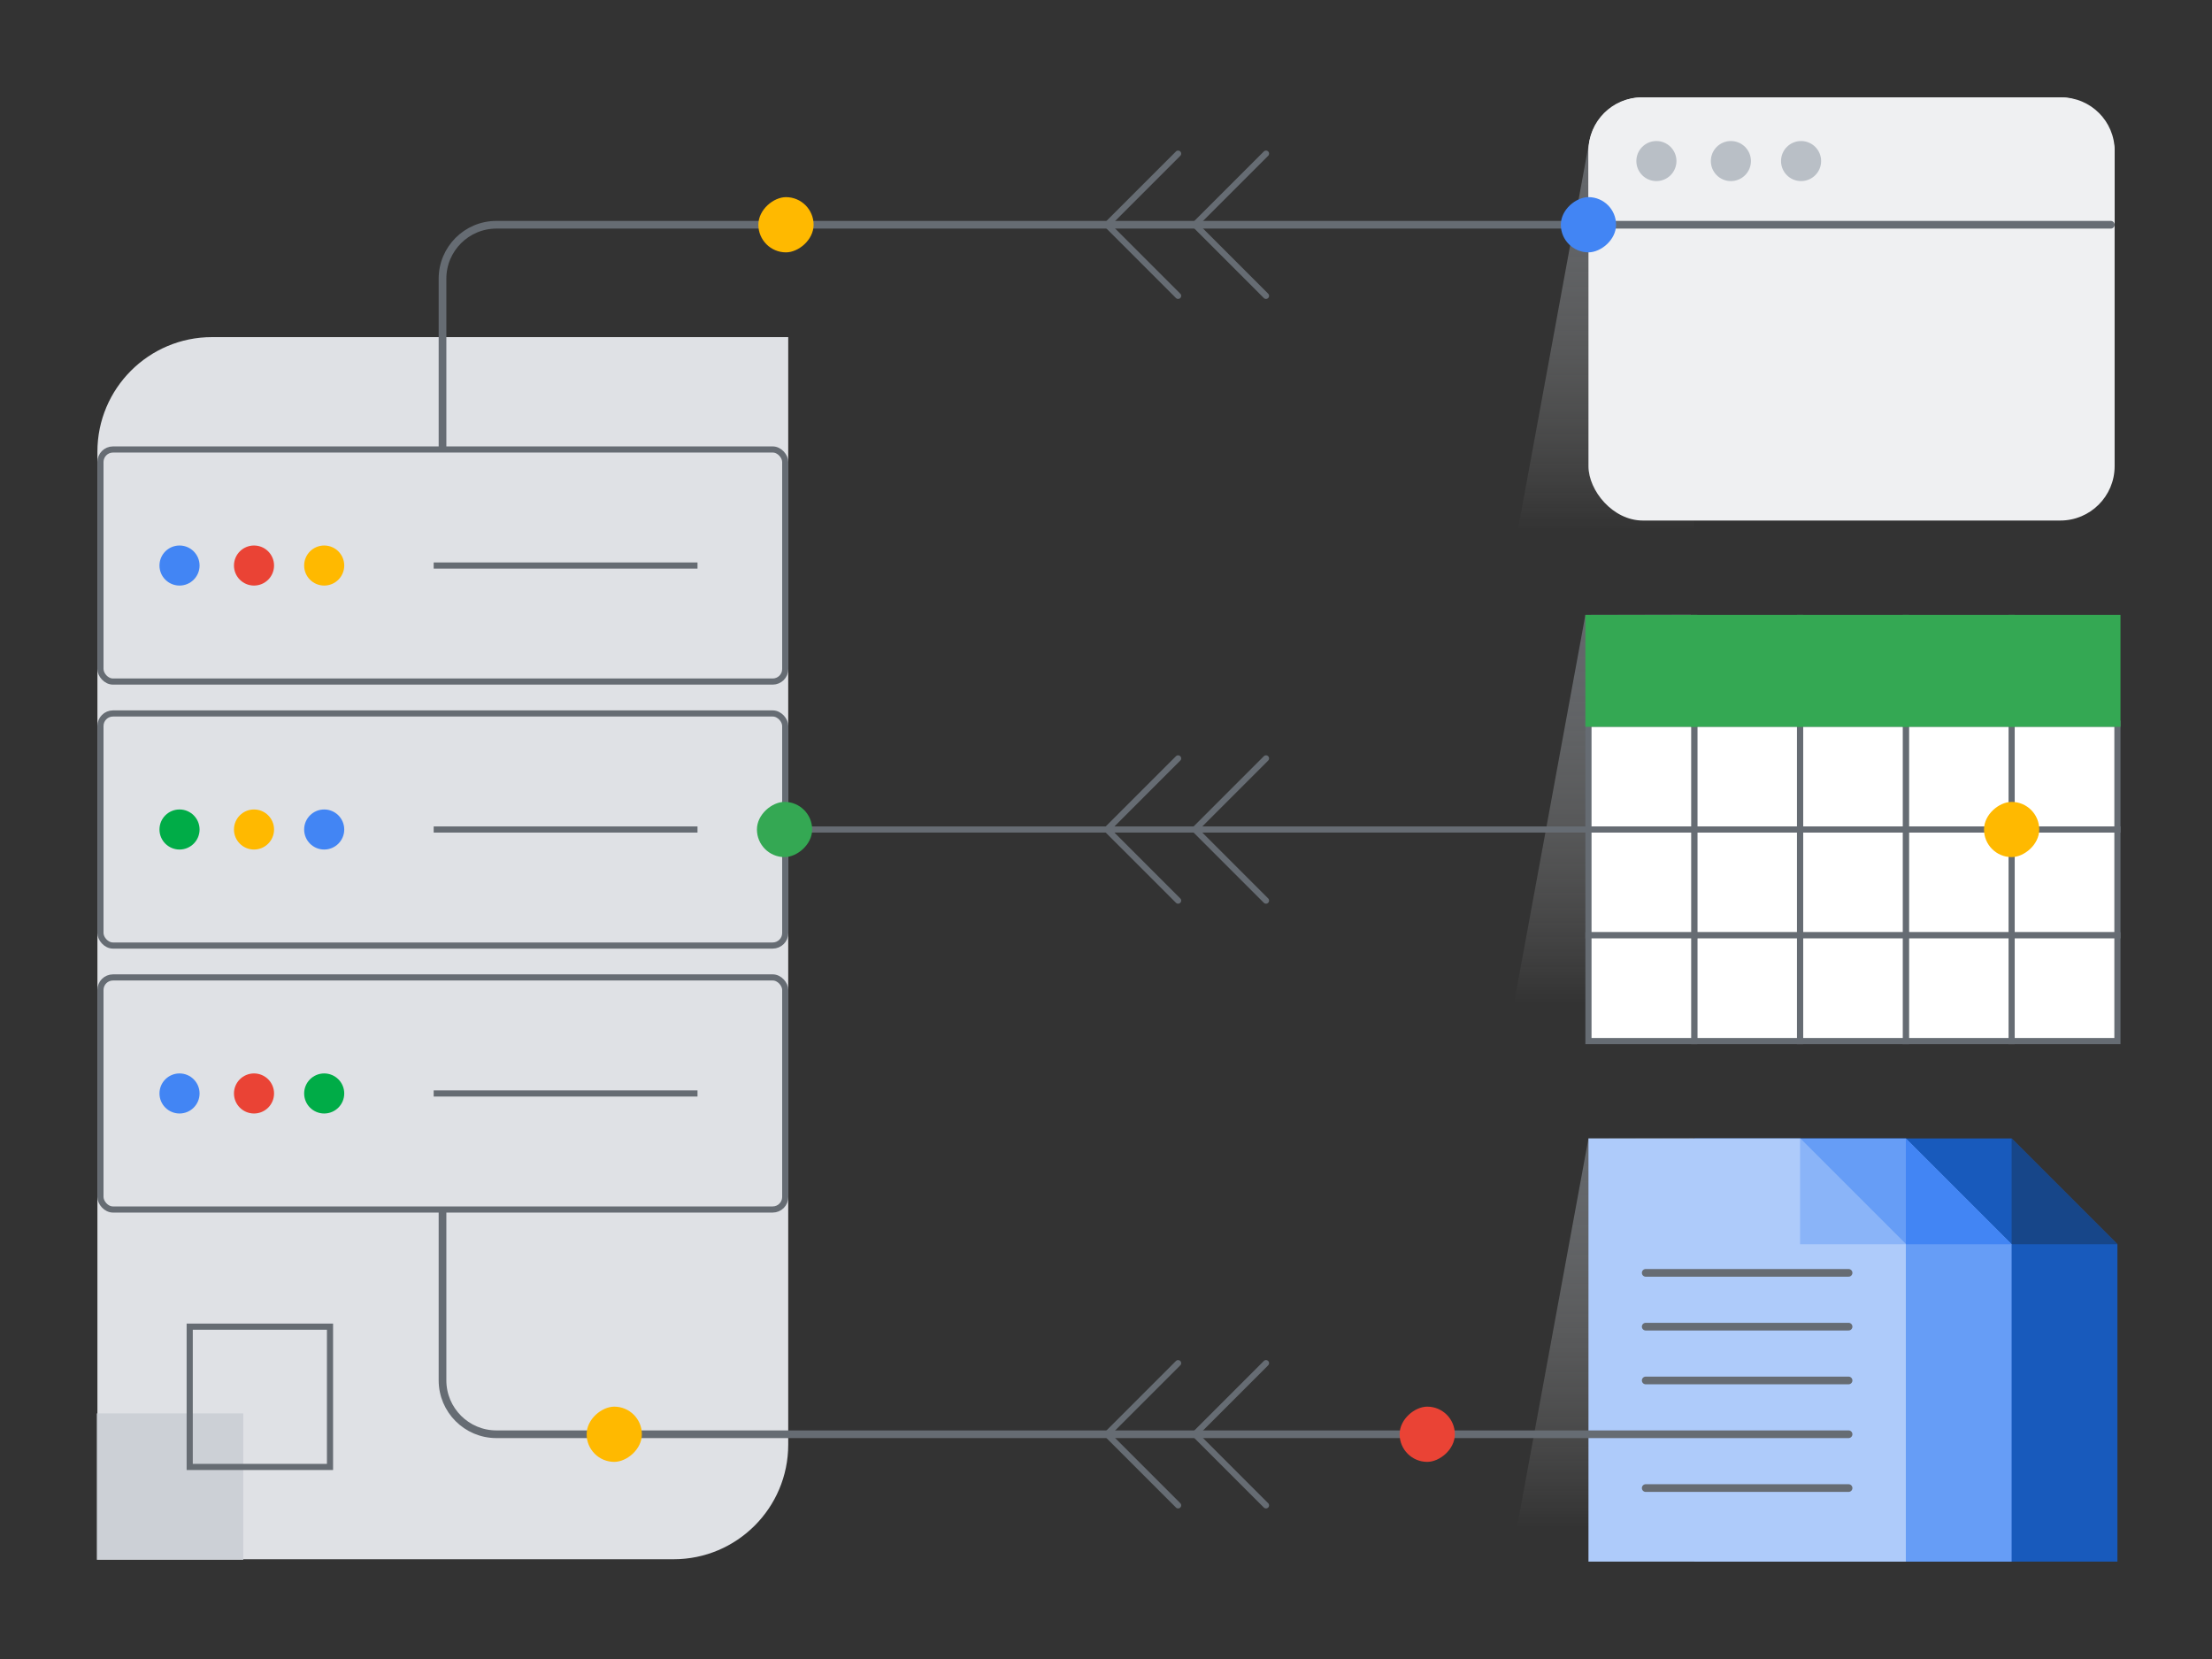 <svg xmlns="http://www.w3.org/2000/svg" xmlns:xlink="http://www.w3.org/1999/xlink" viewBox="0 0 1440 1080"><rect x="0" y="0" width="1440" height="1080" fill="#333333" stroke="none"/><defs><style> .cls-1 { stroke: #34a853; } .cls-1, .cls-2, .cls-3, .cls-4, .cls-5, .cls-6 { stroke-miterlimit: 10; } .cls-1, .cls-2, .cls-3, .cls-4, .cls-6 { stroke-width: 4px; } .cls-1, .cls-7 { fill: #34a853; } .cls-8 { fill: #dfe1e5; } .cls-2 { fill: #ccd0d6; stroke: #ccd0d6; } .cls-9 { fill: #174689; } .cls-10 { fill: #4285f4; } .cls-11 { fill: #b9bfc6; } .cls-12 { fill: #669df6; } .cls-13 { fill: #ffb900; } .cls-3, .cls-4, .cls-5, .cls-6 { stroke: #666c73; } .cls-3, .cls-5, .cls-6 { fill: none; } .cls-14, .cls-15, .cls-16, .cls-17 { isolation: isolate; } .cls-4 { fill: #fff; } .cls-4, .cls-5, .cls-6 { stroke-linecap: round; } .cls-15 { fill: url(#linear-gradient); } .cls-15, .cls-16, .cls-17 { mix-blend-mode: multiply; opacity: .5; } .cls-18 { fill: #8ab4f8; } .cls-19 { fill: #00ac47; } .cls-20 { fill: #ea4335; } .cls-21 { fill: #eff0f2; } .cls-16 { fill: url(#linear-gradient-3); } .cls-17 { fill: url(#linear-gradient-2); } .cls-22 { fill: #aecbfa; } .cls-5 { stroke-width: 5px; } .cls-23 { fill: #185abc; } </style><linearGradient id="linear-gradient" x1="1045.22" y1="-3913.87" x2="1045.22" y2="-3669.05" gradientTransform="translate(0 -2919.57) scale(1 -1)" gradientUnits="userSpaceOnUse"><stop offset="0" stop-color="#fff" stop-opacity="0"></stop><stop offset="1" stop-color="#939aa3"></stop><stop offset="1" stop-color="#939aa3"></stop></linearGradient><linearGradient id="linear-gradient-2" x1="1045.79" y1="-3264.6" x2="1045.79" y2="-3019.79" xlink:href="#linear-gradient"></linearGradient><linearGradient id="linear-gradient-3" x1="1043.24" y1="-3573.01" x2="1043.24" y2="-3328.19" xlink:href="#linear-gradient"></linearGradient></defs><g class="cls-14"><g id="Layer_1" data-name="Layer 1"><path class="cls-8" d="M138.01,219.46h375.12v721c0,41.17-33.43,74.6-74.6,74.6H63.41V294.06c0-41.17,33.43-74.6,74.6-74.6Z"></path><polygon class="cls-15" points="987.71 993.36 1102.17 993.36 1102.73 740.98 1034.08 741.13 987.71 993.36"></polygon><polygon class="cls-17" points="988.28 344.1 1102.74 344.1 1103.3 91.71 1034.64 91.87 988.28 344.1"></polygon><polygon class="cls-16" points="985.73 652.51 1100.19 652.51 1100.75 400.12 1032.09 400.27 985.73 652.51"></polygon><rect class="cls-21" x="1034.08" y="63.39" width="342.53" height="275.48" rx="35.38" ry="35.38"></rect><path class="cls-21" d="M1068.81,63.39h273.08c19.17,0,34.73,15.56,34.73,34.73v48.19h-342.53v-48.19c0-19.17,15.56-34.73,34.73-34.73Z"></path><g><polyline class="cls-6" points="824.16 493.71 777.87 540 824.16 586.29"></polyline><polyline class="cls-6" points="766.95 493.71 720.66 540 766.95 586.29"></polyline></g><g><polyline class="cls-6" points="824.16 100.02 777.87 146.31 824.16 192.6"></polyline><polyline class="cls-6" points="766.95 100.02 720.66 146.31 766.95 192.6"></polyline></g><g><g><g><rect class="cls-3" x="65.39" y="636.3" width="445.8" height="151.08" rx="8.17" ry="8.17"></rect><ellipse class="cls-10" cx="116.87" cy="711.84" rx="13.05" ry="13.04"></ellipse><ellipse class="cls-20" cx="165.36" cy="711.84" rx="13.05" ry="13.04"></ellipse><ellipse class="cls-19" cx="211.05" cy="711.84" rx="13.05" ry="13.04"></ellipse></g><g><rect class="cls-3" x="65.39" y="464.46" width="445.8" height="151.08" rx="8.17" ry="8.17"></rect><ellipse class="cls-19" cx="116.87" cy="540" rx="13.05" ry="13.04"></ellipse><ellipse class="cls-13" cx="165.36" cy="540" rx="13.05" ry="13.04"></ellipse><ellipse class="cls-10" cx="211.05" cy="540" rx="13.05" ry="13.04"></ellipse></g><g><rect class="cls-3" x="65.39" y="292.61" width="445.8" height="151.08" rx="8.17" ry="8.17"></rect><ellipse class="cls-10" cx="116.87" cy="368.16" rx="13.05" ry="13.04"></ellipse><ellipse class="cls-20" cx="165.36" cy="368.16" rx="13.05" ry="13.04"></ellipse><ellipse class="cls-13" cx="211.05" cy="368.16" rx="13.05" ry="13.04"></ellipse></g></g><line class="cls-3" x1="282.32" y1="368.16" x2="454.07" y2="368.16"></line><line class="cls-3" x1="282.32" y1="540" x2="454.07" y2="540"></line><line class="cls-3" x1="282.32" y1="711.84" x2="454.07" y2="711.84"></line></g><path class="cls-5" d="M1374.11,146.31H323.18c-19.39,0-35.11,15.72-35.11,35.11v109.86"></path><rect class="cls-4" x="1309.56" y="471.13" width="68.87" height="68.87"></rect><rect class="cls-4" x="1309.56" y="540" width="68.87" height="68.87"></rect><rect class="cls-4" x="1309.56" y="608.87" width="68.87" height="68.87"></rect><rect class="cls-4" x="1240.69" y="471.13" width="68.87" height="68.87"></rect><rect class="cls-4" x="1240.69" y="540" width="68.87" height="68.87"></rect><rect class="cls-4" x="1240.69" y="608.87" width="68.87" height="68.87"></rect><rect class="cls-4" x="1171.82" y="471.13" width="68.87" height="68.87"></rect><rect class="cls-4" x="1171.82" y="540" width="68.87" height="68.87"></rect><rect class="cls-4" x="1171.82" y="608.87" width="68.87" height="68.87"></rect><rect class="cls-4" x="1102.95" y="471.13" width="68.87" height="68.87"></rect><rect class="cls-4" x="1102.95" y="540" width="68.87" height="68.87"></rect><rect class="cls-4" x="1102.95" y="608.87" width="68.87" height="68.87"></rect><rect class="cls-4" x="1034.08" y="471.13" width="68.87" height="68.87"></rect><rect class="cls-4" x="1034.08" y="540" width="68.87" height="68.87"></rect><rect class="cls-4" x="1034.08" y="608.87" width="68.87" height="68.87"></rect><polygon class="cls-23" points="1309.56 741.13 1171.82 741.13 1171.82 1016.61 1378.43 1016.61 1378.43 810 1309.56 741.13"></polygon><polygon class="cls-10" points="1171.82 741.13 1171.82 810 1240.69 810 1171.82 741.13"></polygon><line class="cls-3" x1="511.68" y1="540" x2="1378.43" y2="540"></line><polygon class="cls-9" points="1309.56 741.13 1309.56 810 1378.43 810 1309.56 741.13"></polygon><polygon class="cls-12" points="1240.69 741.13 1102.95 741.13 1102.95 1016.61 1309.56 1016.61 1309.56 810 1240.69 741.13"></polygon><polygon class="cls-10" points="1240.69 741.13 1240.69 810 1309.56 810 1240.69 741.13"></polygon><polygon class="cls-22" points="1171.82 741.13 1034.08 741.13 1034.08 1016.61 1240.69 1016.61 1240.69 810 1171.82 741.13"></polygon><polygon class="cls-18" points="1171.82 741.13 1171.82 810 1240.69 810 1171.82 741.13"></polygon><g><ellipse class="cls-11" cx="1078.31" cy="104.85" rx="13.05" ry="13.04"></ellipse><ellipse class="cls-11" cx="1126.8" cy="104.85" rx="13.05" ry="13.04"></ellipse><ellipse class="cls-11" cx="1172.49" cy="104.85" rx="13.05" ry="13.04"></ellipse></g><g><rect class="cls-1" x="1309.56" y="402.26" width="68.87" height="68.87"></rect><rect class="cls-1" x="1240.69" y="402.26" width="68.87" height="68.87"></rect><rect class="cls-1" x="1171.82" y="402.26" width="68.87" height="68.87"></rect><rect class="cls-1" x="1102.95" y="402.26" width="68.87" height="68.87"></rect><rect class="cls-1" x="1034.08" y="402.26" width="68.87" height="68.87"></rect></g><g><polyline class="cls-6" points="824.16 887.4 777.87 933.69 824.16 979.98"></polyline><polyline class="cls-6" points="766.95 887.4 720.66 933.69 766.95 979.98"></polyline></g><path class="cls-5" d="M1203.41,933.69H323.18c-19.39,0-35.11-15.72-35.11-35.11v-110.11"></path><line class="cls-5" x1="1203.41" y1="898.67" x2="1071.35" y2="898.67"></line><line class="cls-5" x1="1203.41" y1="968.72" x2="1071.35" y2="968.72"></line><line class="cls-5" x1="1203.41" y1="863.64" x2="1071.35" y2="863.64"></line><line class="cls-5" x1="1203.41" y1="828.62" x2="1071.35" y2="828.62"></line><rect class="cls-10" x="1016.1" y="128.33" width="35.95" height="35.95" rx="17.98" ry="17.98" transform="translate(887.77 1180.38) rotate(-90)"></rect><rect class="cls-13" x="493.7" y="128.33" width="35.95" height="35.95" rx="17.98" ry="17.98" transform="translate(365.37 657.99) rotate(-90)"></rect><rect class="cls-7" x="492.77" y="522.02" width="35.95" height="35.95" rx="17.98" ry="17.98" transform="translate(-29.26 1050.74) rotate(-90)"></rect><rect class="cls-13" x="1291.58" y="522.02" width="35.95" height="35.95" rx="17.98" ry="17.98" transform="translate(769.56 1849.56) rotate(-90)"></rect><rect class="cls-20" x="911.14" y="915.72" width="35.95" height="35.95" rx="17.98" ry="17.98" transform="translate(-4.57 1862.81) rotate(-90)"></rect><rect class="cls-13" x="381.9" y="915.72" width="35.95" height="35.95" rx="17.98" ry="17.98" transform="translate(-533.82 1333.57) rotate(-90)"></rect><rect class="cls-2" x="65.05" y="922.09" width="91.33" height="91.33" transform="translate(221.42 1935.51) rotate(180)"></rect><rect class="cls-3" x="123.49" y="863.64" width="91.33" height="91.33" transform="translate(338.32 1818.61) rotate(180)"></rect></g></g></svg>